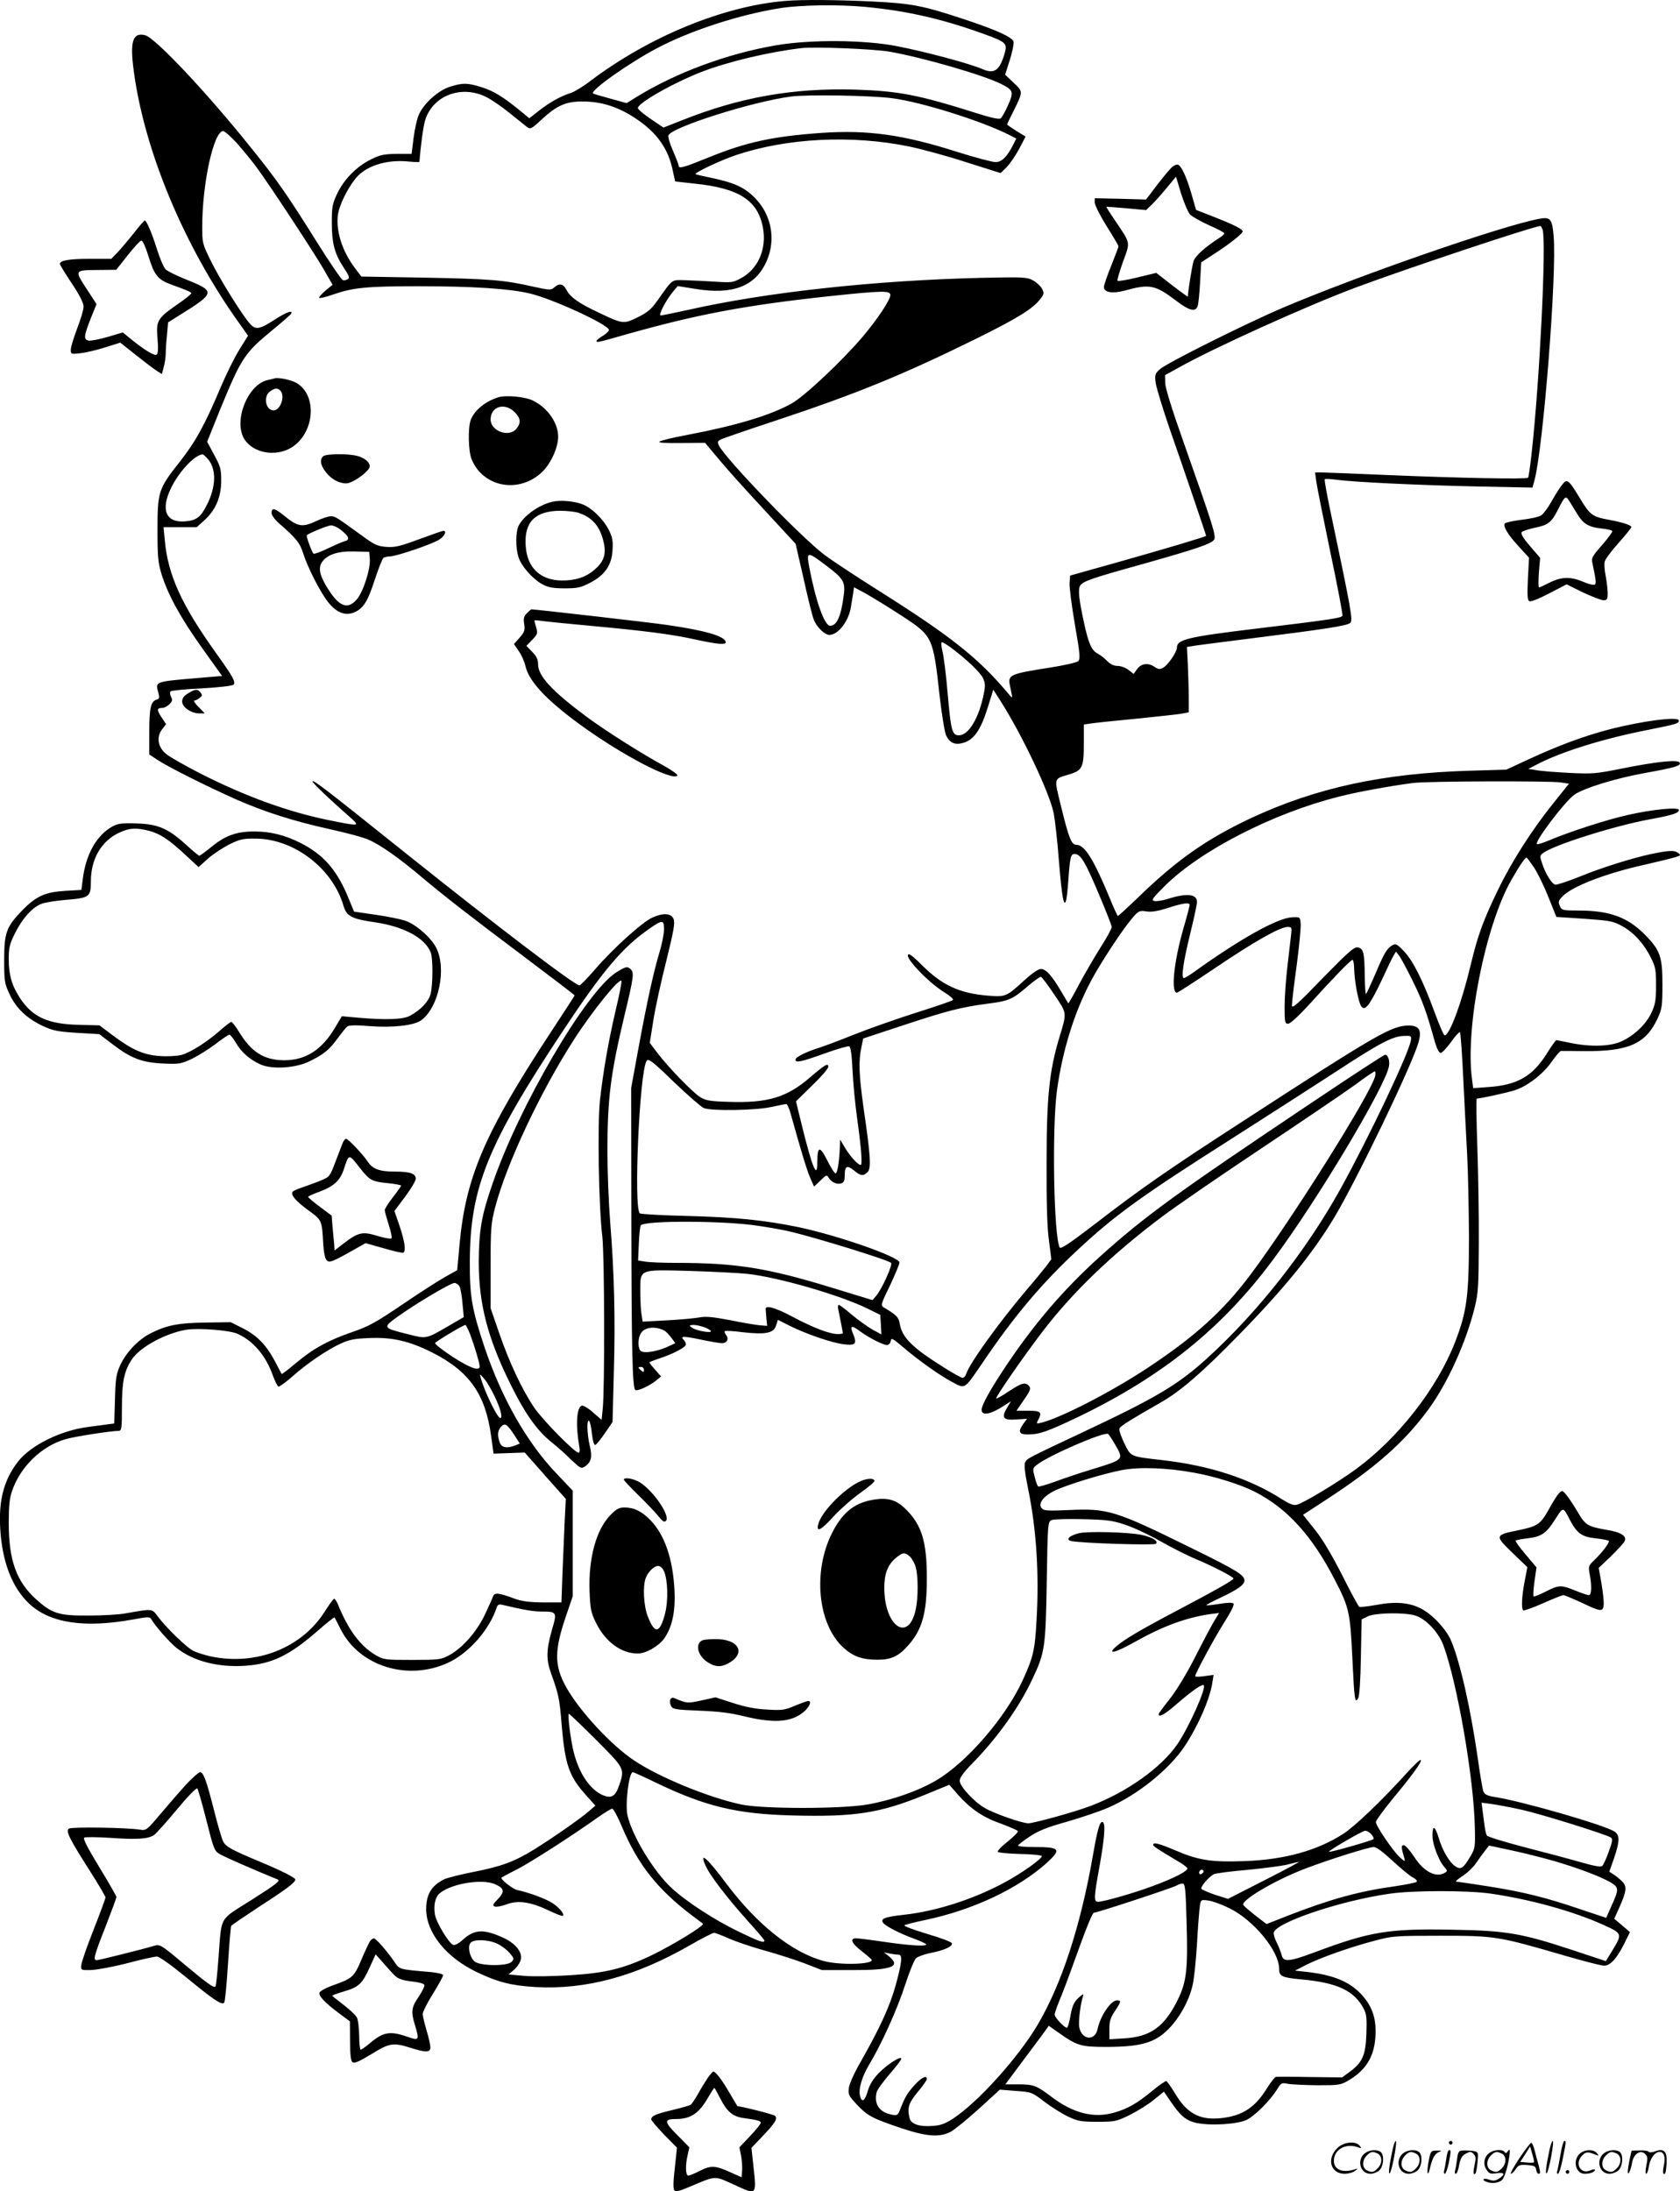 <?xml version="1.0" encoding="UTF-8"?>
<svg xmlns="http://www.w3.org/2000/svg" version="1.0" viewBox="0 0 920.413 1200.397" preserveAspectRatio="xMidYMid meet">
  <g transform="translate(-0.211,1200.794) scale(0.1,-0.1)" fill="#000000" stroke="none">
    <path d="M4305 12003 c-339 -28 -745 -195 -1065 -436 -41 -32 -91 -62 -110 -68 -58 -19 -112 -49 -172 -95 l-56 -44 -52 43 c-96 78 -145 107 -209 127 -76 24 -102 25 -170 4 -65 -19 -145 -90 -173 -152 -11 -23 -24 -82 -30 -130 l-11 -87 -81 0 c-70 -1 -91 -5 -141 -30 -78 -38 -148 -109 -185 -187 -27 -56 -30 -73 -30 -159 0 -113 15 -171 65 -247 29 -43 34 -56 23 -63 -7 -5 -19 -8 -27 -6 -7 1 -73 97 -146 214 -159 254 -216 336 -354 507 -243 304 -528 607 -584 621 -68 17 -84 -34 -62 -196 58 -437 275 -958 575 -1378 l51 -72 -46 -74 c-26 -41 -71 -132 -101 -202 -89 -211 -139 -303 -228 -416 -116 -147 -121 -163 -121 -372 0 -150 3 -179 23 -245 36 -113 103 -236 223 -404 l108 -151 -142 -12 c-225 -19 -225 -19 -208 -77 8 -31 7 -36 -10 -41 -31 -10 -39 -47 -39 -178 l0 -122 47 -31 c61 -40 273 -146 433 -217 156 -68 309 -117 512 -162 87 -19 181 -44 209 -57 62 -26 169 -101 288 -202 135 -113 261 -211 562 -437 153 -115 279 -211 279 -214 0 -2 -56 -89 -124 -192 -369 -561 -474 -804 -507 -1181 l-12 -132 -66 -37 c-36 -20 -142 -88 -236 -152 -146 -99 -185 -120 -276 -151 -130 -45 -212 -90 -307 -170 -40 -34 -75 -60 -76 -59 -2 2 -18 32 -36 67 -48 91 -98 143 -176 183 l-68 34 -138 -2 c-148 -2 -212 -14 -301 -59 -67 -34 -133 -104 -165 -172 -23 -50 -27 -73 -30 -189 l-4 -133 -32 -4 c-17 -2 -68 -9 -112 -15 -150 -19 -317 -102 -385 -192 -75 -98 -104 -207 -96 -359 10 -185 64 -327 159 -417 114 -107 303 -135 572 -86 80 15 89 15 97 1 20 -36 101 -128 138 -157 92 -73 228 -108 377 -98 146 10 241 56 395 190 50 44 92 77 94 75 1 -1 16 -30 33 -64 102 -204 369 -287 590 -184 114 53 226 181 266 304 4 13 13 17 29 13 124 -29 170 -37 217 -37 84 0 85 -3 55 -104 -30 -107 -31 -159 -4 -234 41 -113 47 -140 58 -280 19 -221 40 -283 132 -386 l53 -59 -37 -32 c-46 -40 -195 -144 -298 -208 -107 -66 -178 -93 -331 -123 -73 -14 -146 -33 -163 -41 -71 -36 -98 -83 -98 -166 2 -127 109 -261 275 -341 117 -56 190 -75 325 -83 275 -15 547 58 843 228 66 38 127 69 134 69 7 0 44 -14 81 -31 37 -16 124 -46 193 -65 69 -19 169 -51 222 -71 l95 -37 165 0 c217 -1 271 19 203 75 l-28 22 34 -7 c18 -3 40 -6 47 -6 22 0 17 -44 -17 -168 -32 -115 -86 -233 -192 -419 -33 -57 -61 -119 -64 -141 -5 -37 -2 -44 43 -92 58 -62 84 -76 241 -129 141 -47 211 -53 273 -21 21 11 90 67 154 125 l116 106 87 -7 c87 -6 89 -7 158 -60 39 -29 97 -66 130 -81 53 -25 71 -28 160 -28 95 0 104 2 176 37 42 21 102 58 132 83 l56 45 32 -47 c56 -84 88 -111 144 -124 78 -17 231 -8 280 18 45 23 129 108 164 166 22 35 25 37 59 30 21 -4 93 -7 162 -8 118 0 127 1 171 27 93 55 138 127 146 232 8 100 -14 169 -72 234 -67 74 -155 111 -304 128 l-64 7 64 33 c79 39 236 95 373 131 97 26 111 27 361 27 297 0 314 -2 680 -109 104 -30 200 -55 215 -55 34 0 69 38 110 119 l32 65 -43 37 -43 36 27 60 c41 92 44 117 16 145 -13 13 -34 30 -47 38 l-23 15 26 74 c32 94 32 126 2 146 -56 36 -512 168 -661 190 -35 6 -50 13 -57 29 -4 11 -18 89 -29 171 -40 280 -98 539 -149 658 -27 62 -103 143 -165 174 -65 33 -141 39 -245 19 -46 -8 -88 -13 -92 -10 -5 3 -48 82 -95 176 -59 115 -107 196 -150 249 l-63 79 132 86 c268 175 423 312 554 490 105 143 207 367 255 562 19 77 21 117 22 347 1 143 -3 380 -8 528 -5 147 -7 267 -3 267 20 0 170 33 209 46 69 22 157 91 202 157 22 31 44 57 50 58 6 0 64 0 128 -1 243 -2 337 40 402 180 23 50 26 67 26 184 0 155 -12 189 -99 277 -94 93 -190 128 -354 129 -94 0 -98 1 -109 25 -10 22 -8 29 13 51 53 57 241 129 464 178 66 15 135 32 154 38 33 10 34 11 15 25 -20 14 -48 13 -149 -8 -105 -23 -265 -73 -383 -121 -67 -27 -130 -48 -139 -46 -19 4 -54 59 -73 119 -12 36 -12 41 6 54 58 44 390 149 586 185 125 23 158 34 158 51 0 17 -141 4 -278 -27 -113 -25 -321 -92 -434 -140 -33 -14 -63 -23 -66 -20 -13 14 156 237 206 271 54 37 231 91 394 120 157 28 193 39 182 56 -10 17 -125 5 -311 -32 -148 -30 -166 -31 -293 -25 -74 4 -155 10 -180 15 l-45 7 43 22 c134 71 365 143 614 192 156 31 168 35 168 51 0 24 -201 -2 -386 -50 -136 -36 -271 -86 -434 -161 l-125 -58 -200 -6 c-478 -14 -845 -94 -1202 -261 -239 -113 -398 -224 -603 -421 -65 -63 -121 -114 -123 -114 -3 0 -24 46 -47 103 -87 209 -136 287 -180 287 -28 0 -42 35 -85 212 -39 158 -41 148 42 173 75 22 83 38 83 167 l0 107 33 5 c17 3 128 15 245 26 117 12 232 24 255 28 l42 8 0 79 c0 44 -3 125 -5 180 l-5 99 50 8 c28 4 160 21 295 38 407 51 534 70 550 86 15 15 6 66 -112 626 -18 86 -31 159 -28 161 3 3 32 1 65 -3 93 -13 450 -30 777 -37 l296 -6 11 40 c48 179 123 1130 105 1336 -8 97 -17 108 -81 96 -206 -39 -982 -308 -1403 -487 -208 -89 -638 -304 -674 -337 -26 -24 -28 -30 -22 -76 4 -27 39 -141 77 -252 68 -194 199 -579 199 -584 0 -5 -223 -71 -485 -145 l-260 -73 -3 -39 c-2 -22 11 -124 29 -228 28 -163 31 -190 18 -202 -8 -7 -77 -23 -154 -35 -219 -34 -232 -40 -220 -97 3 -13 7 -36 10 -50 5 -23 3 -22 -26 13 -158 187 -309 307 -699 553 -124 78 -259 167 -300 198 -128 96 -537 520 -579 599 -9 19 -8 24 9 33 11 6 147 53 302 104 443 147 695 250 1093 446 237 117 318 168 359 223 19 26 19 30 6 55 -9 15 -31 35 -50 45 -32 17 -55 18 -283 13 -585 -14 -1179 -79 -1607 -176 -74 -16 -141 -30 -148 -30 -15 0 28 83 68 131 l25 30 100 -16 c203 -33 326 15 387 152 53 119 27 256 -66 349 -57 57 -113 82 -242 109 -43 9 -80 17 -81 19 -8 8 142 78 223 105 279 93 631 111 945 47 68 -14 209 -52 313 -86 l190 -60 32 31 c18 18 49 63 69 100 l36 69 -51 31 c-27 17 -50 33 -50 35 0 3 15 35 34 72 54 109 54 108 1 157 l-46 44 26 82 c14 45 23 90 20 99 -8 25 -94 64 -269 122 -230 76 -287 87 -506 98 -185 9 -388 11 -475 3z m440 -33 c230 -22 425 -67 655 -151 110 -40 121 -49 108 -97 -28 -100 -57 -122 -125 -92 -66 29 -311 95 -467 125 -177 35 -475 37 -661 5 -269 -46 -549 -150 -765 -283 l-55 -34 -90 25 c-49 13 -92 26 -94 28 -16 16 196 166 349 247 185 98 456 186 681 221 114 17 314 20 464 6z m130 -245 c187 -33 518 -129 614 -178 65 -33 68 -43 36 -115 -15 -34 -33 -66 -40 -72 -9 -7 -48 1 -136 29 -317 100 -422 120 -659 128 -343 10 -633 -41 -954 -169 l-99 -39 -68 46 c-37 25 -69 52 -72 59 -10 24 191 139 351 201 144 55 360 107 542 129 74 9 398 -4 485 -19z m-2208 -249 c28 -14 85 -53 128 -88 43 -35 86 -69 96 -77 17 -12 25 -8 78 42 85 78 134 100 229 99 103 -1 192 -30 287 -93 117 -78 180 -167 204 -290 l12 -55 107 -12 c244 -25 346 -92 374 -241 22 -117 -27 -228 -122 -278 -42 -23 -52 -24 -140 -18 -52 3 -126 7 -164 8 -77 2 -66 9 -151 -110 -35 -50 -56 -67 -109 -93 -77 -38 -81 -38 -215 26 -110 52 -155 84 -176 125 -17 33 -40 37 -67 12 -17 -15 -25 -15 -116 5 -159 36 -230 42 -594 49 l-346 6 -35 46 c-71 94 -106 206 -93 296 8 49 48 133 92 190 55 73 171 111 296 98 32 -3 58 -4 58 -2 6 82 21 195 31 227 41 137 200 197 336 128z m2222 -6 c162 -21 490 -124 644 -202 l37 -19 -16 -32 c-35 -69 -63 -97 -98 -97 -18 0 -111 25 -207 55 -300 96 -492 122 -745 105 -268 -19 -412 -50 -621 -135 -138 -56 -163 -63 -163 -44 0 6 -14 42 -31 81 -17 38 -28 76 -25 84 17 45 459 185 671 213 86 12 440 6 554 -9z m-3593 -242 c31 -35 81 -95 110 -134 73 -99 311 -461 370 -562 l48 -84 -40 -33 c-21 -18 -36 -36 -33 -39 3 -3 38 5 77 19 107 37 182 45 462 45 302 0 504 -13 616 -40 122 -29 421 -166 432 -198 2 -6 -13 -21 -32 -33 -20 -11 -36 -25 -36 -29 0 -10 9 -8 180 41 378 106 639 155 1092 204 293 31 338 32 338 7 0 -27 -71 -133 -151 -228 -113 -133 -320 -328 -391 -367 -117 -65 -305 -121 -573 -172 -77 -14 -144 -31 -150 -36 -7 -7 35 -9 120 -8 l130 1 78 -93 c43 -52 155 -176 249 -277 l169 -183 44 -192 c23 -105 48 -205 55 -222 16 -42 60 -85 86 -85 48 0 106 75 118 153 3 20 9 53 12 73 l5 35 67 -36 c36 -21 124 -74 194 -120 171 -112 172 -115 208 -439 12 -105 28 -202 36 -218 21 -41 49 -53 95 -39 57 17 93 69 131 188 l32 103 39 -61 c119 -187 269 -503 292 -616 7 -37 21 -157 29 -267 16 -193 27 -253 39 -210 3 10 9 60 12 109 9 125 13 145 34 145 35 0 61 -46 148 -255 30 -71 55 -137 56 -145 0 -8 -27 -59 -62 -113 -34 -54 -87 -145 -118 -203 -30 -58 -57 -104 -58 -102 -2 2 -19 31 -39 65 -51 87 -84 123 -111 123 -15 0 -49 -24 -93 -64 -96 -88 -100 -90 -200 -82 -155 13 -251 58 -362 170 -30 31 -60 56 -67 56 -41 0 99 -151 196 -210 29 -18 49 -36 44 -40 -4 -5 -96 -36 -203 -70 -107 -34 -260 -88 -340 -120 -80 -32 -163 -63 -185 -70 -77 -24 -135 -53 -135 -67 0 -19 33 -12 174 39 60 21 115 37 121 34 8 -3 14 -49 18 -133 3 -70 15 -191 26 -268 18 -131 26 -210 22 -244 -2 -21 -57 34 -89 89 l-27 45 -2 -50 c-4 -81 -14 -135 -23 -135 -6 0 -26 32 -46 72 -41 81 -54 78 -54 -11 0 -96 -27 -32 -85 203 l-32 131 88 86 c49 47 89 93 89 103 0 23 -18 12 -100 -58 -127 -110 -232 -141 -444 -134 -104 3 -127 7 -158 26 -41 26 -172 160 -235 243 l-41 54 19 120 c10 66 42 213 71 327 43 174 49 212 40 233 -14 31 -58 33 -117 6 -55 -25 -214 -169 -310 -280 -43 -50 -83 -91 -88 -91 -26 0 -453 325 -947 720 -445 356 -508 405 -516 398 -4 -5 93 -98 216 -206 44 -40 37 -40 -126 -7 -225 46 -454 129 -705 256 -85 44 -170 92 -187 107 -45 37 -54 91 -23 133 l23 30 -26 39 c-26 40 -25 50 6 50 10 0 27 9 38 20 17 17 18 24 9 41 -6 12 -7 25 -2 30 4 4 81 12 170 16 93 5 168 14 174 20 14 14 -1 42 -95 173 -189 264 -264 428 -281 618 l-7 72 91 0 91 0 44 40 c60 55 90 126 90 215 0 63 -4 78 -39 142 l-38 71 72 179 c116 282 133 307 286 433 55 45 102 86 103 91 8 20 -29 6 -94 -36 -78 -51 -102 -55 -131 -22 -40 42 -165 243 -214 342 -48 97 -49 102 -49 190 0 239 63 525 115 525 7 0 39 -28 71 -62z m7158 -480 c20 -76 -16 -817 -60 -1217 -8 -74 -17 -137 -20 -140 -9 -9 -372 -2 -754 14 -189 8 -359 15 -378 15 l-35 0 7 -52 c4 -29 39 -203 77 -387 39 -183 68 -339 66 -346 -5 -12 -59 -21 -467 -70 -382 -46 -440 -60 -440 -105 0 -24 -50 -97 -76 -110 -18 -10 -26 -9 -45 4 -36 25 -74 20 -97 -11 l-19 -27 -28 22 c-15 12 -42 22 -60 22 -21 0 -39 9 -56 26 -13 14 -37 33 -52 41 -34 17 -51 54 -76 170 -28 129 -33 180 -22 201 14 25 54 40 347 121 294 83 373 110 388 133 12 20 -6 76 -169 538 -62 175 -98 291 -99 319 l-1 44 80 44 c193 108 698 336 965 436 288 107 966 333 1011 337 4 0 9 -10 13 -22z m-7311 -1257 c45 -54 43 -150 -7 -248 -34 -68 -57 -86 -119 -91 -107 -9 -137 64 -76 186 44 89 127 177 171 181 3 1 17 -12 31 -28z m3384 -580 c96 -72 107 -91 98 -162 -15 -117 -38 -169 -75 -169 -31 0 -79 136 -114 320 -17 88 -12 89 91 11z m681 -448 c82 -60 165 -138 179 -169 13 -27 14 -42 5 -86 -26 -133 -83 -228 -136 -228 -38 0 -44 25 -62 229 -8 97 -21 200 -28 229 -7 28 -9 52 -4 52 5 0 26 -12 46 -27z m3344 -741 l46 -7 -80 -100 c-119 -147 -231 -321 -308 -480 -82 -169 -112 -251 -151 -415 -49 -205 -114 -381 -142 -384 -5 -1 -30 58 -56 129 -64 173 -117 280 -168 333 -36 38 -44 42 -62 32 -29 -15 -46 -43 -95 -160 -24 -55 -46 -103 -50 -107 -3 -3 -6 41 -7 98 -1 128 -7 153 -39 157 -20 3 -53 -27 -192 -169 -138 -143 -168 -169 -168 -149 0 13 11 112 26 218 14 107 24 210 22 231 -3 36 -3 36 -48 34 -79 -4 -282 -117 -534 -298 -26 -19 -53 -35 -58 -35 -16 0 -3 90 37 252 19 78 35 152 35 165 0 44 -56 50 -162 16 -26 -8 -58 -13 -70 -11 -21 4 -14 13 58 85 195 193 593 397 952 487 100 26 284 59 407 75 82 10 738 12 807 3z m-145 -467 c20 -31 56 -104 79 -163 l43 -107 153 -10 c140 -10 158 -13 207 -40 64 -35 121 -98 158 -174 25 -49 28 -67 28 -151 0 -78 -4 -104 -24 -147 -28 -63 -93 -126 -164 -159 -62 -29 -171 -32 -282 -9 -38 8 -73 15 -76 15 -4 0 -29 -35 -56 -79 -77 -121 -162 -168 -319 -178 l-81 -6 -6 48 c-39 280 72 841 215 1092 45 79 75 123 84 123 2 0 20 -25 41 -55z m-1887 -204 c0 -5 -15 -63 -34 -128 -53 -184 -70 -353 -36 -353 5 0 99 61 209 135 214 145 356 225 397 225 24 0 24 -2 19 -47 -3 -27 -12 -104 -20 -173 -8 -68 -15 -166 -15 -217 0 -85 2 -93 19 -93 12 0 54 39 108 97 132 146 235 253 245 253 4 0 8 -19 9 -42 0 -71 25 -198 40 -214 13 -13 18 -12 37 9 12 13 46 75 75 138 29 63 58 123 65 134 l12 20 16 -20 c9 -11 43 -74 75 -139 54 -109 76 -169 123 -338 11 -36 22 -58 31 -58 8 0 33 27 57 60 23 33 45 57 49 53 3 -5 12 -120 18 -258 7 -137 16 -322 21 -410 5 -88 9 -290 10 -448 0 -327 -11 -413 -76 -581 -97 -251 -310 -525 -543 -696 -97 -71 -289 -187 -324 -195 -18 -5 -40 4 -83 31 -177 113 -394 184 -659 214 -173 20 -166 17 -203 91 -18 37 -30 73 -27 81 5 14 50 42 233 147 105 61 223 163 422 367 252 258 404 446 523 644 123 206 422 826 460 956 20 68 5 94 -52 94 -94 0 -169 -43 -931 -538 -386 -250 -540 -357 -785 -546 -138 -106 -191 -142 -197 -132 -33 58 -43 659 -15 862 30 216 94 424 184 594 51 98 174 285 228 348 35 41 40 43 79 37 29 -4 63 2 116 19 79 26 120 32 120 17z m-2880 -134 c0 -24 -11 -80 -25 -126 -33 -111 -67 -265 -115 -525 l-40 -218 1 -732 c1 -704 6 -906 21 -922 10 -9 75 20 113 50 l29 24 -32 36 c-18 20 -32 38 -32 41 0 2 24 11 53 21 75 24 147 62 147 77 0 7 -5 18 -12 25 -21 21 -3 22 92 2 52 -11 105 -20 118 -20 27 0 39 24 22 45 -7 9 -10 18 -7 21 3 3 47 1 99 -6 124 -14 170 -5 182 37 l10 31 65 -33 c91 -45 232 -94 297 -101 64 -8 73 3 49 59 -18 44 -7 47 38 13 45 -34 127 -76 148 -76 10 0 19 9 21 22 3 19 9 16 68 -34 88 -75 207 -159 273 -193 67 -36 62 -39 159 103 177 262 328 441 533 631 201 186 339 286 830 598 198 126 452 290 565 363 247 162 319 200 380 203 43 2 45 1 42 -23 -9 -67 -227 -527 -386 -815 -188 -339 -454 -677 -733 -930 -158 -143 -275 -213 -675 -401 -310 -146 -308 -145 -319 -166 -7 -14 -3 -54 15 -142 46 -221 62 -470 47 -721 -9 -170 -18 -204 -77 -334 -93 -201 -304 -446 -471 -545 -100 -59 -243 -109 -378 -133 -143 -25 -574 -25 -692 0 -178 38 -447 148 -585 240 -127 84 -299 270 -373 401 -68 121 -67 204 1 400 l34 100 0 289 0 289 -89 94 c-161 168 -301 413 -395 694 -69 207 -81 278 -80 470 2 403 98 639 511 1262 217 328 325 456 472 558 73 51 81 50 81 -3z m2138 -357 c71 -106 70 -96 28 -235 -55 -182 -70 -326 -70 -685 -1 -221 3 -358 13 -428 l13 -102 -28 -38 c-16 -20 -65 -81 -111 -134 -152 -180 -310 -400 -327 -455 -4 -13 -13 -23 -20 -23 -7 0 -54 26 -104 58 -173 108 -229 164 -241 241 -6 34 -18 46 -87 87 -18 10 -16 18 34 120 28 60 52 117 52 126 0 30 -330 146 -550 193 -188 39 -347 55 -612 62 -136 3 -253 10 -260 14 -36 22 -2 782 37 836 10 14 30 -1 149 -116 76 -73 150 -137 164 -143 41 -17 285 -13 370 6 40 9 77 16 82 16 5 0 17 -26 25 -57 56 -201 89 -310 107 -350 l20 -45 35 33 c31 31 35 32 44 17 14 -25 46 -40 69 -33 15 5 20 15 20 45 0 51 13 57 51 26 36 -30 51 -32 74 -9 21 20 17 87 -21 346 -26 186 -29 261 -13 336 l10 50 227 75 c237 78 307 96 456 116 113 14 136 24 216 93 36 31 70 55 75 54 6 -2 38 -45 73 -97z m-1629 -1266 c58 -8 135 -22 171 -30 148 -34 545 -157 564 -174 10 -10 -49 -141 -81 -180 l-21 -24 -219 67 c-355 109 -527 137 -858 137 -71 0 -147 3 -169 7 l-38 6 4 93 c2 51 7 96 11 100 26 27 456 25 636 -2z m-54 -264 c168 -18 506 -115 661 -191 l69 -34 3 -53 3 -54 -48 26 c-26 15 -77 51 -113 81 -35 30 -68 55 -72 55 -5 0 -6 -10 -4 -22 10 -48 26 -129 26 -133 0 -3 -13 -5 -28 -5 -45 0 -136 35 -250 96 -94 50 -150 65 -145 39 0 -6 3 -28 4 -50 l4 -40 -40 3 c-22 2 -95 14 -162 28 -96 18 -133 22 -170 15 -27 -5 -107 -12 -179 -16 l-131 -7 -6 38 c-4 22 -7 78 -7 126 0 126 -11 121 270 114 124 -4 266 -11 315 -16z m-1575 -70 c5 -10 13 -52 16 -93 l7 -74 -79 -46 c-131 -76 -123 -74 -230 -47 -136 34 -137 35 -51 97 101 72 288 183 309 183 9 0 22 -9 28 -20z m58 -262 c25 -67 52 -158 52 -175 0 -28 -52 -10 -149 53 -55 36 -98 70 -95 75 6 10 155 99 166 99 3 0 15 -24 26 -52z m1289 37 c20 -8 33 -18 30 -21 -9 -9 -83 6 -104 21 -17 13 -16 14 10 15 15 0 44 -7 64 -15z m-225 -16 c9 -5 26 -23 38 -39 l22 -30 -48 -22 c-63 -27 -133 -36 -145 -17 -14 22 -11 72 6 96 22 32 78 37 127 12z m-2340 -17 c86 -38 155 -118 194 -226 12 -33 26 -62 32 -64 5 -1 39 23 74 54 78 70 192 148 267 182 45 21 75 27 153 30 128 6 222 -16 346 -78 205 -103 294 -229 325 -460 l13 -95 85 3 86 3 112 -127 113 -127 -6 -116 c-3 -64 -8 -191 -12 -283 l-6 -168 -102 0 c-77 1 -114 6 -156 21 -86 32 -109 34 -116 13 -4 -11 -24 -56 -46 -102 -44 -93 -124 -184 -198 -223 -42 -22 -56 -24 -200 -24 -151 0 -156 1 -201 27 -84 50 -150 139 -207 281 -7 15 -15 27 -19 27 -5 0 -28 -33 -53 -72 -126 -198 -375 -296 -622 -244 -36 8 -81 22 -99 32 -36 18 -148 127 -193 188 -32 43 -28 42 -176 16 -36 -7 -128 -12 -205 -12 -161 -1 -198 11 -284 88 -109 98 -151 215 -151 419 0 95 4 135 19 178 46 132 162 244 292 281 50 15 246 45 292 46 15 0 17 13 17 128 0 141 12 199 55 264 44 67 187 144 300 162 68 10 234 -3 277 -22z m2228 -198 c0 -14 -3 -14 -15 -4 -8 7 -15 14 -15 16 0 2 7 4 15 4 8 0 15 -7 15 -16z m-820 -141 c33 -67 48 -123 33 -123 -16 0 -87 146 -107 220 -7 24 -6 24 19 -5 14 -16 39 -58 55 -92z m108 -213 l32 -50 -25 -10 c-46 -18 -75 -12 -85 16 -14 37 -12 65 6 85 22 24 33 17 72 -41z m3292 -53 c50 -87 54 -83 -135 -141 -60 -18 -148 -48 -194 -65 -46 -17 -87 -28 -91 -26 -4 3 -13 26 -19 52 -12 45 -11 49 11 66 61 50 368 183 391 170 4 -3 21 -28 37 -56z m437 -157 c111 -20 252 -64 328 -103 178 -90 316 -242 440 -483 79 -153 84 -178 96 -424 11 -234 14 -257 32 -225 7 12 13 99 15 226 l4 206 35 17 c40 19 195 22 256 5 58 -16 130 -91 157 -164 76 -207 166 -724 172 -991 3 -114 2 -121 -24 -165 -39 -66 -52 -75 -82 -55 -32 20 -72 88 -91 154 -21 69 -35 75 -35 15 0 -49 35 -140 68 -176 14 -16 14 -19 2 -27 -49 -31 -117 4 -170 86 -23 35 -48 64 -57 64 -15 0 -15 -11 4 -75 4 -16 0 -15 -27 10 -39 37 -130 171 -130 192 0 8 40 63 88 122 109 131 167 210 158 218 -3 4 -38 -29 -78 -73 -135 -149 -283 -291 -347 -332 -141 -91 -320 -141 -537 -149 -183 -7 -256 4 -381 58 -92 39 -123 47 -123 31 0 -8 25 -24 129 -86 30 -17 56 -36 58 -42 5 -15 -73 -55 -190 -98 -101 -38 -269 -86 -299 -86 -24 0 -23 24 7 189 29 160 35 242 18 248 -15 5 -28 -38 -53 -182 -68 -390 -173 -710 -305 -932 -107 -179 -323 -419 -459 -509 -46 -30 -69 -39 -117 -42 -69 -5 -115 10 -123 41 -15 57 -6 85 44 145 28 33 50 65 50 71 0 24 -31 8 -70 -36 -40 -45 -50 -63 -79 -137 -10 -25 -15 -28 -44 -22 -68 13 -98 59 -82 123 3 13 35 57 70 98 36 41 65 79 65 85 0 19 -76 -30 -124 -79 -30 -31 -49 -62 -59 -95 -16 -58 -33 -69 -43 -30 -10 38 11 108 51 174 66 109 155 306 196 435 23 71 50 137 60 146 10 9 46 22 81 29 73 14 121 36 115 53 -2 7 -63 30 -135 51 -73 22 -129 43 -125 47 5 4 55 17 113 29 263 55 510 172 668 314 81 74 72 86 -69 86 -49 0 -89 3 -89 8 0 4 28 26 63 49 48 32 94 51 206 82 79 23 179 57 223 76 161 69 337 211 421 338 74 112 137 257 151 346 l7 44 -51 -7 c-27 -4 -50 -4 -50 0 0 14 104 207 159 294 37 58 57 98 51 104 -6 6 -36 5 -77 -2 -37 -6 -69 -10 -71 -7 -2 2 32 20 75 40 99 47 133 72 133 95 0 30 -42 56 -295 180 -412 203 -454 216 -666 206 -118 -5 -138 -4 -150 10 -21 25 8 65 71 96 66 32 265 93 369 113 96 18 247 13 398 -15z m-382 -284 c44 -14 132 -55 195 -91 63 -36 149 -79 190 -96 92 -38 210 -99 210 -108 0 -9 -94 -62 -310 -176 -201 -106 -284 -155 -330 -194 -58 -50 -8 -38 102 24 153 86 280 132 411 151 l48 6 -29 -48 c-16 -27 -63 -116 -105 -199 -45 -88 -102 -181 -137 -225 -33 -41 -60 -78 -60 -82 0 -20 31 -3 95 52 90 78 144 115 152 106 15 -15 -81 -229 -144 -322 -88 -129 -279 -265 -479 -340 -84 -32 -309 -94 -338 -94 -34 0 -189 54 -239 84 -59 34 -137 119 -137 149 0 17 22 47 70 96 138 141 259 311 330 465 67 141 71 173 77 534 5 318 6 324 27 333 11 5 89 7 171 5 128 -3 162 -7 230 -30z m-2898 -1178 c158 -158 159 -159 127 -251 -20 -59 -42 -72 -87 -54 -71 30 -131 117 -161 234 -17 65 -36 213 -27 213 3 0 70 -64 148 -142z m334 -238 c268 -128 437 -169 741 -177 344 -9 480 12 727 113 l134 55 48 -55 c71 -79 137 -124 238 -159 48 -18 89 -36 90 -40 2 -5 -23 -30 -55 -56 -32 -25 -57 -51 -56 -56 1 -6 52 -11 122 -13 69 -1 120 -7 120 -12 0 -15 -114 -96 -204 -144 -170 -92 -376 -158 -551 -177 -108 -12 -133 -22 -113 -46 15 -18 91 -57 165 -84 32 -12 62 -25 68 -30 15 -15 -82 -10 -225 11 -74 11 -145 20 -158 20 -37 0 -23 -29 33 -72 27 -21 51 -42 53 -46 8 -25 -174 -30 -261 -7 -171 45 -364 197 -532 420 -112 150 -155 186 -116 100 24 -53 119 -176 230 -300 50 -55 91 -103 91 -107 0 -16 -28 -6 -140 48 -136 66 -287 164 -370 241 -97 90 -214 283 -240 396 -14 63 8 237 29 237 5 0 64 -27 132 -60z m4739 -146 c108 -24 459 -134 488 -152 10 -7 8 -23 -12 -77 -13 -37 -29 -72 -35 -78 -8 -8 -43 -2 -123 21 -62 18 -201 55 -307 82 -107 28 -198 56 -203 63 -4 6 -10 32 -13 57 -3 25 -8 62 -11 84 l-5 39 53 -7 c29 -4 105 -18 168 -32z m-4930 -94 c88 -208 195 -343 390 -490 25 -18 49 -37 53 -40 11 -10 -165 -117 -283 -174 -149 -71 -248 -96 -440 -108 -92 -6 -204 -8 -253 -4 l-89 8 31 26 c17 15 34 41 37 58 8 41 -33 89 -101 119 -105 47 -154 44 -216 -12 -23 -21 -45 -33 -54 -29 -24 9 -93 123 -100 166 -8 49 1 93 23 114 60 54 231 84 305 53 52 -22 56 -42 17 -82 -28 -29 -31 -35 -17 -41 9 -3 37 2 62 11 63 25 132 15 228 -30 43 -21 80 -35 83 -32 10 10 -19 45 -59 71 -37 23 -123 56 -190 70 -27 6 -96 61 -87 69 3 2 43 24 89 47 78 41 295 180 441 284 36 25 70 46 76 46 7 0 31 -45 54 -100z m4105 -40 c10 -11 15 -23 12 -27 -9 -8 -239 -74 -244 -69 -5 5 181 114 198 115 9 1 24 -8 34 -19z m996 -145 c134 -39 256 -85 314 -118 47 -28 48 -37 6 -129 l-29 -66 -144 48 c-188 64 -313 95 -505 125 -87 14 -165 25 -172 25 -8 0 6 13 32 30 25 16 60 48 76 72 16 24 39 55 50 69 l21 27 117 -25 c64 -13 169 -40 234 -58z m-880 0 c44 -41 94 -82 110 -91 18 -9 28 -19 22 -25 -4 -4 -58 -15 -119 -24 -196 -27 -355 -71 -586 -161 l-117 -46 -60 46 c-33 26 -63 52 -67 58 -16 25 174 137 340 200 128 49 344 117 374 118 15 0 50 -26 103 -75z m-701 -107 l-200 -102 -70 22 c-38 13 -72 28 -76 33 -6 11 39 64 68 80 9 5 93 16 186 24 93 9 191 22 218 29 27 7 55 14 62 15 7 0 -78 -45 -188 -101z m-339 39 c-13 -13 -26 -3 -16 12 3 6 11 8 17 5 6 -4 6 -10 -1 -17z m-88 -269 c8 -255 0 -327 -48 -424 -72 -147 -148 -203 -291 -212 l-84 -5 0 55 c0 45 6 63 30 99 35 52 36 59 12 59 -34 0 -91 -84 -107 -158 -14 -67 -87 -59 -100 11 -6 30 7 132 22 175 3 10 -7 4 -26 -14 -26 -25 -34 -44 -44 -97 -6 -37 -15 -67 -20 -67 -14 0 -67 57 -67 72 0 8 17 56 39 108 21 52 66 175 101 273 35 97 68 177 75 177 17 0 438 138 455 150 8 5 22 10 31 10 14 0 17 -27 22 -212z m1665 157 c215 -31 453 -96 622 -173 98 -44 100 -49 51 -130 l-41 -67 -187 62 c-277 91 -358 105 -653 110 -348 7 -452 -10 -748 -121 -147 -55 -179 -58 -188 -18 -4 15 -15 44 -25 64 -11 21 -19 46 -19 56 0 54 356 176 633 216 127 19 427 19 555 1z m-1429 -81 c133 -66 271 -234 271 -331 0 -41 14 -48 120 -58 201 -18 294 -63 345 -164 14 -27 16 -54 13 -135 -4 -117 -22 -157 -92 -208 l-41 -30 -175 2 c-96 2 -180 2 -187 1 -6 0 -27 -27 -47 -58 -65 -108 -135 -155 -252 -168 -116 -13 -187 24 -251 130 -23 38 -46 71 -51 73 -5 1 -39 -22 -76 -53 -87 -71 -136 -99 -210 -120 -112 -32 -224 -4 -345 88 -81 61 -96 67 -182 67 l-69 0 103 138 c56 75 110 147 119 160 l16 23 48 -34 c109 -77 125 -82 274 -82 183 1 260 23 334 98 59 60 109 148 130 232 9 31 20 137 26 234 5 97 13 191 16 210 5 33 6 33 46 28 23 -3 75 -22 117 -43z m-4014 -193 c23 -10 53 -33 69 -51 25 -30 26 -34 11 -49 -25 -25 -176 -23 -204 3 -26 24 -38 81 -21 101 17 21 96 19 145 -4z M1505 9935 c-5 -2 -22 -6 -37 -9 -111 -25 -190 -230 -125 -327 49 -73 167 -94 252 -45 131 77 149 289 30 357 -30 17 -101 31 -120 24z m33 -67 c28 -28 1 -108 -37 -108 -44 0 -58 77 -19 104 27 19 40 20 56 4z M2730 9831 c-71 -23 -130 -72 -149 -124 -16 -43 -13 -172 5 -215 64 -155 262 -190 388 -68 47 47 86 132 86 192 0 74 -56 156 -135 196 -43 23 -152 33 -195 19z m91 -80 c34 -34 37 -59 10 -92 -40 -49 -141 -13 -141 51 0 71 76 95 131 41z M1772 9508 c-19 -19 -14 -48 14 -85 30 -39 72 -63 113 -63 30 0 104 49 125 82 14 23 -15 55 -63 68 -51 14 -174 13 -189 -2z M3027 9259 c-74 -18 -154 -75 -183 -130 -17 -34 -18 -117 -2 -171 15 -50 78 -122 132 -151 32 -17 58 -22 122 -22 70 0 88 4 138 30 82 42 119 96 124 179 3 52 0 71 -21 112 -29 57 -90 117 -140 138 -47 19 -125 26 -170 15z m144 -60 c78 -26 119 -75 139 -164 14 -63 0 -105 -51 -148 -47 -41 -105 -60 -181 -59 -118 2 -189 72 -196 192 -8 129 52 189 189 190 36 0 81 -5 100 -11z M1490 9198 c0 -12 17 -36 41 -57 95 -83 114 -107 132 -164 26 -82 100 -225 142 -274 45 -53 90 -69 137 -50 51 22 74 58 114 181 20 61 41 114 47 118 7 4 23 8 36 8 33 0 228 66 268 91 31 19 45 49 24 49 -5 0 -65 -21 -133 -46 -105 -39 -131 -45 -179 -42 -50 4 -65 11 -137 64 -135 98 -144 104 -167 104 -13 0 -47 -11 -77 -25 -81 -38 -104 -34 -184 32 -48 38 -64 41 -64 11z m376 -90 c49 -38 56 -57 24 -65 -12 -3 -53 -21 -91 -39 -39 -19 -74 -32 -79 -29 -8 5 -42 96 -37 101 11 11 116 54 133 54 12 0 34 -10 50 -22z m162 -161 c5 -54 -35 -179 -70 -221 -49 -59 -96 -43 -157 53 -46 71 -57 116 -36 148 28 43 89 63 180 60 l80 -2 3 -38z M2889 8649 c-17 -17 -20 -29 -15 -60 5 -33 2 -43 -25 -74 l-31 -35 27 -40 c15 -21 31 -58 36 -81 19 -84 115 -186 300 -321 228 -166 502 -309 532 -279 5 5 -26 27 -70 52 -130 71 -322 193 -428 271 -189 141 -265 223 -265 287 0 26 -8 44 -32 68 l-32 33 32 33 c29 30 31 36 22 67 -6 19 -10 37 -10 39 0 2 19 1 43 -3 23 -3 141 -15 262 -26 303 -28 451 -47 580 -76 124 -27 169 -30 163 -11 -10 31 -112 61 -318 91 -78 12 -725 86 -747 86 -1 0 -12 -9 -24 -21z M1033 8210 c-23 -14 -33 -27 -33 -45 0 -31 50 -65 94 -65 l30 0 -34 35 c-19 19 -29 35 -24 35 6 0 19 6 29 14 16 12 17 16 6 30 -17 21 -29 20 -68 -4z M3378 6681 c-164 -104 -531 -730 -677 -1156 -61 -174 -75 -258 -76 -430 0 -229 49 -419 176 -674 76 -154 142 -248 220 -311 30 -24 79 -67 109 -97 54 -51 56 -52 79 -37 33 24 39 51 24 113 -15 65 -17 145 -4 136 5 -3 13 -35 16 -71 5 -41 12 -64 19 -61 6 2 30 31 52 64 l42 61 7 269 c9 297 2 556 -20 828 -8 99 -15 272 -15 385 0 291 17 425 95 752 48 200 52 227 33 246 -18 18 -29 15 -80 -17z m-3 -208 c-41 -176 -68 -334 -86 -493 -14 -132 -7 -583 13 -745 12 -104 14 -839 2 -947 l-6 -58 -46 40 c-25 23 -53 39 -61 38 -30 -6 -36 -105 -15 -225 4 -19 2 -33 -4 -33 -21 0 -191 173 -241 244 -67 98 -137 246 -195 414 l-46 134 0 228 c0 211 2 235 25 325 62 237 250 637 433 920 102 158 251 342 259 319 2 -6 -12 -78 -32 -161z M7198 5974 c-759 -508 -919 -625 -1169 -849 -202 -182 -367 -375 -529 -620 -79 -120 -120 -196 -120 -220 0 -35 52 -25 128 26 l33 21 -22 -36 c-32 -55 -21 -69 50 -64 l60 4 -20 -27 c-31 -44 -25 -59 24 -59 64 0 108 16 276 96 459 221 788 485 1066 859 241 322 622 959 637 1064 5 31 -6 61 -22 61 -5 0 -182 -115 -392 -256z m338 139 c-23 -96 -463 -795 -687 -1093 -147 -195 -302 -335 -559 -505 -198 -131 -475 -274 -584 -301 -26 -6 -27 -5 -17 14 24 44 16 52 -53 52 l-65 0 41 60 c35 50 39 62 28 75 -20 24 -40 18 -113 -30 -37 -25 -67 -42 -67 -37 0 13 153 234 251 362 166 218 383 427 659 634 74 56 322 226 550 378 228 152 458 308 510 346 52 39 99 71 104 71 4 1 5 -11 2 -26z M3420 3903 c0 -5 35 -42 77 -83 43 -42 92 -93 110 -115 23 -30 34 -37 43 -29 29 28 -81 183 -154 218 -36 17 -76 21 -76 9z M4702 3887 c-89 -47 -202 -166 -217 -229 -12 -47 15 -33 83 42 35 38 100 96 145 128 45 32 81 62 80 68 -4 18 -48 14 -91 -9z M4773 3790 c-95 -19 -159 -73 -212 -179 -107 -211 -79 -499 61 -628 55 -50 104 -67 189 -67 74 0 116 20 168 80 76 86 101 177 101 367 0 202 -29 294 -118 380 -53 52 -102 64 -189 47z m215 -310 c11 -11 26 -37 31 -57 14 -49 14 -168 0 -232 -39 -182 -170 -95 -172 114 -1 79 17 127 59 165 41 35 53 37 82 10z M3344 3706 c-76 -80 -118 -234 -112 -412 4 -101 7 -118 36 -177 51 -103 138 -167 228 -167 44 0 113 39 144 81 45 63 64 151 57 271 -9 168 -54 298 -130 377 -48 50 -91 71 -143 71 -31 0 -45 -8 -80 -44z m295 -303 c22 -48 25 -161 7 -233 -29 -112 -57 -116 -96 -14 -22 59 -27 164 -10 208 13 34 46 66 68 66 11 0 24 -12 31 -27z M3852 3023 c-45 -18 -28 -88 31 -123 38 -24 68 -25 105 -6 106 55 64 137 -68 135 -30 0 -61 -3 -68 -6z M3674 2697 c-3 -9 -1 -24 5 -35 9 -17 25 -20 153 -25 105 -4 171 -12 248 -31 169 -41 266 -32 333 31 27 27 36 53 17 53 -6 0 -39 -12 -73 -26 -56 -24 -71 -26 -152 -21 -63 3 -119 14 -187 36 l-96 31 -77 -17 c-77 -17 -80 -16 -147 12 -12 5 -20 2 -24 -8z M5913 3609 c-53 -13 -75 -36 -41 -43 57 -12 453 -24 463 -15 15 15 -19 36 -79 49 -72 15 -293 21 -343 9z M6426 11095 c-10 -8 -47 -51 -82 -97 l-63 -83 -141 4 -140 3 0 -24 c0 -14 29 -71 65 -129 36 -57 65 -107 65 -110 0 -4 -18 -52 -40 -107 -22 -54 -40 -107 -40 -116 0 -30 46 -38 114 -20 137 38 167 32 284 -57 70 -54 106 -62 116 -26 4 12 10 71 13 130 l6 108 71 46 c84 54 156 111 156 123 0 13 -48 37 -160 81 l-95 37 -26 90 c-26 90 -55 153 -74 158 -6 2 -18 -3 -29 -11z m96 -262 c11 -11 58 -38 104 -59 46 -20 84 -40 84 -44 0 -4 -12 -16 -27 -25 -78 -50 -133 -99 -142 -128 -8 -25 -31 -169 -31 -194 0 -2 -39 26 -87 63 l-86 67 -104 -25 c-57 -14 -106 -22 -108 -18 -3 5 11 52 30 105 40 110 43 96 -44 225 -28 41 -49 75 -48 75 1 1 51 -3 110 -8 l108 -10 33 32 c19 18 55 59 82 92 l49 59 28 -93 c16 -50 38 -102 49 -114z M733 10728 c-32 -40 -72 -87 -89 -105 l-32 -33 -122 0 c-111 0 -160 -9 -160 -28 0 -4 29 -52 65 -106 43 -64 65 -108 65 -128 0 -16 -16 -70 -35 -119 -19 -50 -35 -102 -35 -116 0 -25 1 -26 53 -20 28 3 89 17 135 32 l83 26 87 -69 c48 -38 99 -77 114 -86 l27 -17 10 38 c6 21 11 54 11 73 0 19 3 66 7 104 l6 68 56 35 c207 129 208 134 33 204 -45 18 -91 41 -102 51 -11 10 -32 60 -48 111 -28 89 -57 157 -67 157 -3 0 -31 -32 -62 -72z m82 -122 c32 -105 51 -129 123 -156 94 -34 112 -42 112 -49 0 -4 -33 -31 -74 -59 -113 -79 -119 -90 -111 -188 5 -57 3 -84 -5 -89 -12 -8 -70 28 -140 85 l-45 37 -80 -24 c-44 -13 -91 -22 -105 -21 -31 4 -30 23 11 126 l30 74 -56 86 c-66 102 -67 100 72 101 l92 1 63 80 c35 44 68 80 75 80 7 0 24 -38 38 -84z M8557 9348 c-14 -18 -39 -59 -57 -91 -18 -32 -42 -64 -54 -72 -11 -8 -59 -19 -105 -24 -47 -6 -89 -15 -94 -20 -13 -13 16 -63 78 -129 l54 -59 -6 -115 c-4 -88 -3 -117 7 -123 8 -5 49 11 109 42 l96 50 89 -44 c49 -23 100 -43 113 -43 20 0 23 5 23 38 0 21 -5 64 -11 95 -6 30 -9 66 -5 79 3 13 37 59 76 102 38 43 70 82 70 87 0 10 -50 26 -120 39 -94 17 -106 26 -160 115 -67 110 -72 114 -103 73z m89 -160 c32 -51 62 -68 129 -75 30 -3 58 -9 60 -14 3 -4 -22 -38 -55 -76 -53 -60 -60 -72 -54 -98 20 -96 22 -111 14 -119 -5 -5 -31 1 -62 14 -70 30 -121 29 -185 -3 -29 -15 -55 -27 -59 -27 -4 0 -4 36 -1 81 l7 81 -56 65 c-40 47 -52 69 -44 77 5 5 38 16 71 23 72 14 92 30 126 98 40 79 43 81 66 43 11 -18 31 -50 43 -70z M619 7481 c-88 -48 -147 -153 -164 -293 l-7 -55 -87 -5 c-111 -7 -159 -28 -234 -104 -90 -92 -102 -124 -102 -274 0 -117 2 -129 29 -187 35 -77 95 -134 182 -175 56 -26 81 -31 188 -38 l122 -7 75 -57 c99 -76 161 -99 276 -104 86 -4 97 -2 155 25 35 17 93 53 130 81 37 29 72 52 77 52 5 0 21 -20 35 -44 31 -53 76 -92 135 -119 66 -29 195 -20 271 18 78 39 106 62 152 125 22 30 46 60 53 65 9 7 49 8 121 2 126 -10 245 3 284 32 96 70 140 284 82 397 -28 56 -112 129 -169 148 -26 9 -100 24 -164 33 l-117 17 -37 89 c-61 144 -134 225 -256 287 -82 42 -164 63 -249 63 -99 1 -162 -21 -238 -83 -34 -28 -65 -50 -68 -50 -3 0 -36 27 -72 60 -99 90 -155 114 -272 117 -79 3 -101 0 -131 -16z m199 -24 c61 -16 110 -48 203 -135 l69 -64 52 47 c29 25 82 60 118 78 57 28 74 32 145 31 209 -2 420 -164 479 -368 17 -57 45 -72 170 -90 160 -23 277 -86 308 -166 13 -33 12 -177 -1 -228 -12 -42 -55 -88 -114 -119 -36 -20 -134 -23 -282 -10 l-90 8 -40 -67 c-71 -118 -159 -174 -275 -174 -111 0 -181 44 -250 158 -17 28 -36 52 -41 52 -4 0 -32 -21 -61 -47 -71 -62 -162 -121 -212 -134 -23 -6 -75 -9 -117 -6 -90 6 -152 33 -260 114 l-72 54 -111 3 c-168 3 -255 42 -322 143 -47 71 -64 129 -64 218 0 63 5 82 35 142 39 79 93 139 142 159 18 8 81 18 140 23 125 10 133 16 133 101 0 122 57 221 154 266 59 27 91 29 164 11z M1880 5748 c-5 -13 -23 -60 -40 -104 -30 -79 -32 -83 -78 -102 -26 -11 -71 -27 -99 -37 -29 -9 -55 -21 -58 -26 -11 -17 17 -50 85 -100 76 -55 76 -54 83 -187 3 -46 10 -79 19 -88 15 -15 31 -9 158 63 l55 31 99 -28 c55 -16 103 -27 108 -24 15 10 8 59 -20 144 l-29 84 59 79 c32 43 58 87 58 98 0 28 -31 39 -115 39 -85 0 -122 14 -150 57 -25 38 -106 123 -117 123 -4 0 -13 -10 -18 -22z m94 -138 c53 -68 64 -75 159 -84 37 -4 67 -10 67 -13 0 -2 -20 -31 -45 -63 -25 -32 -45 -64 -45 -71 0 -7 10 -43 22 -81 12 -37 19 -71 15 -74 -4 -4 -39 2 -78 14 -82 25 -104 20 -186 -43 l-48 -37 -2 34 c-2 18 -6 61 -9 95 l-5 62 -64 48 c-35 26 -64 51 -65 54 0 4 27 16 60 28 81 30 115 61 136 124 28 86 26 86 88 7z M8540 3824 c-8 -8 -32 -47 -54 -87 -46 -81 -60 -90 -172 -113 -122 -25 -123 -29 -26 -122 l82 -79 -15 -78 c-16 -84 -19 -151 -7 -159 4 -2 53 15 107 39 55 25 105 44 112 45 6 0 49 -18 95 -39 111 -53 122 -54 126 -15 2 18 -4 70 -12 118 l-15 85 66 63 c36 35 70 72 75 82 16 29 -18 51 -101 64 -98 17 -113 26 -151 90 -43 73 -79 122 -89 122 -5 0 -14 -7 -21 -16z m64 -144 c38 -72 65 -91 140 -99 36 -4 68 -10 72 -14 7 -7 -38 -67 -84 -110 -27 -26 -28 -31 -21 -70 13 -66 11 -117 -4 -117 -8 0 -41 11 -75 25 -78 32 -89 31 -162 -6 -34 -17 -64 -29 -66 -26 -3 3 -1 40 5 82 l11 77 -60 71 c-33 39 -57 73 -55 76 3 2 32 8 65 12 77 9 103 26 153 105 44 69 42 70 81 -6z M1022 2233 c-34 -38 -97 -110 -140 -161 -75 -89 -78 -92 -112 -87 -76 12 -375 16 -390 6 -19 -13 0 -52 114 -231 47 -74 86 -140 86 -146 0 -7 -30 -87 -66 -179 -36 -91 -66 -178 -67 -193 -2 -26 -1 -27 53 -26 30 1 119 17 197 37 78 21 152 37 165 37 14 -1 75 -44 163 -116 147 -121 192 -151 205 -137 5 4 14 99 21 210 7 111 15 206 18 211 3 5 74 53 156 107 149 96 195 131 195 147 0 10 -71 46 -190 96 -158 66 -190 83 -205 112 -8 15 -30 91 -50 170 -41 162 -58 210 -77 210 -7 0 -41 -30 -76 -67z m111 -197 c39 -155 44 -168 72 -184 24 -15 191 -88 319 -140 16 -7 -11 -27 -141 -110 -186 -118 -165 -82 -184 -322 -6 -80 -13 -148 -16 -153 -7 -12 -40 11 -174 123 -125 105 -130 108 -162 99 -63 -19 -304 -79 -315 -79 -21 0 -14 26 48 183 33 85 60 158 60 163 0 5 -42 79 -94 164 -65 107 -91 157 -82 162 6 3 72 3 146 -2 142 -10 202 -6 235 15 11 7 67 69 125 139 57 69 108 122 113 117 4 -4 27 -83 50 -175z M2032 1378 c-6 -7 -28 -53 -49 -103 -42 -99 -48 -104 -166 -146 -32 -12 -61 -28 -64 -36 -7 -18 28 -55 107 -114 l59 -44 1 -106 c0 -76 4 -110 13 -117 10 -9 35 2 103 43 100 62 120 65 216 35 85 -27 108 -26 108 3 0 12 -9 54 -21 92 -11 39 -21 79 -21 90 0 12 25 62 56 111 31 50 56 96 56 102 0 6 -29 13 -67 17 -183 16 -170 12 -205 63 -38 55 -97 122 -108 122 -4 0 -12 -6 -18 -12z m136 -195 c17 -15 42 -24 88 -29 39 -4 68 -12 71 -19 2 -8 -12 -37 -31 -65 -40 -58 -43 -81 -21 -154 26 -86 24 -88 -42 -65 -96 33 -132 26 -207 -38 -22 -18 -43 -33 -48 -33 -4 0 -8 35 -8 78 -1 42 -6 87 -13 99 -7 12 -39 43 -72 68 -33 26 -62 48 -63 50 -2 2 27 13 65 24 82 24 101 43 142 135 l31 68 43 -48 c23 -27 52 -59 65 -71z M3878 623 c-14 -21 -38 -60 -53 -88 -16 -27 -33 -53 -39 -57 -6 -4 -51 -17 -101 -29 -89 -21 -115 -32 -115 -51 0 -6 32 -43 70 -83 l71 -72 -12 -112 c-9 -78 -9 -115 -2 -122 8 -8 30 -3 74 16 166 69 136 68 277 4 97 -44 99 -41 83 102 l-12 111 59 62 c71 74 87 100 69 114 -9 8 -183 52 -204 52 -1 0 -21 33 -44 73 -41 71 -76 117 -89 117 -4 0 -18 -17 -32 -37z m71 -112 c37 -72 68 -98 129 -106 74 -10 92 -15 92 -26 0 -6 -26 -38 -58 -72 l-59 -62 9 -45 c5 -25 7 -62 6 -82 l-3 -37 -65 29 c-80 36 -103 37 -166 5 -27 -14 -55 -25 -61 -25 -15 0 -17 57 -3 115 l9 40 -67 68 c-72 72 -73 87 -7 87 81 0 127 31 176 117 17 29 32 53 35 53 2 0 17 -27 33 -59z M7631 230 c-18 -85 -24 -135 -15 -127 12 11 43 177 33 177 -4 0 -12 -22 -18 -50z M7940 270 c0 -5 5 -10 10 -10 6 0 10 5 10 10 0 6 -4 10 -10 10 -5 0 -10 -4 -10 -10z M8491 230 c-18 -85 -24 -135 -15 -127 12 11 43 177 33 177 -4 0 -12 -22 -18 -50z M8551 203 c-7 -42 -15 -82 -18 -90 -3 -7 -1 -13 5 -13 5 0 17 37 26 83 19 95 19 97 8 97 -4 0 -14 -34 -21 -77z M7331 243 c-63 -59 -40 -143 38 -143 20 0 46 7 57 16 18 14 18 15 -6 7 -64 -19 -110 0 -110 48 0 61 63 98 130 75 22 -8 23 -7 11 8 -22 27 -85 21 -120 -11z M8326 185 c-31 -47 -52 -85 -46 -85 5 0 17 11 26 25 15 23 23 26 63 23 39 -3 46 -6 49 -25 2 -13 8 -23 13 -23 11 0 11 6 0 50 -6 19 -15 54 -21 78 -6 23 -14 42 -19 42 -4 0 -33 -38 -65 -85z m80 -22 c-2 -3 -20 -3 -40 -1 l-35 3 27 42 27 43 12 -42 c7 -23 11 -43 9 -45z M7483 215 c-50 -35 -31 -115 27 -115 17 0 39 9 50 20 22 22 27 79 8 98 -16 16 -59 15 -85 -3z m68 -5 c25 -14 25 -54 -1 -80 -23 -23 -33 -24 -61 -10 -25 14 -25 54 1 80 23 23 33 24 61 10z M7693 215 c-50 -35 -31 -115 27 -115 17 0 39 9 50 20 22 22 27 79 8 98 -16 16 -59 15 -85 -3z m68 -5 c25 -14 25 -54 -1 -80 -23 -23 -33 -24 -61 -10 -25 14 -25 54 1 80 23 23 33 24 61 10z M7830 173 c-12 -56 -8 -100 5 -48 13 57 26 83 48 93 20 9 19 10 -10 9 -31 0 -33 -2 -43 -54z M7926 183 c-4 -27 -9 -56 -12 -65 -3 -10 -1 -18 4 -18 5 0 14 26 21 57 13 68 13 73 2 73 -5 0 -12 -21 -15 -47z M7985 181 c-3 -25 -8 -54 -11 -63 -3 -10 -1 -18 4 -18 6 0 14 21 18 47 7 36 15 51 36 63 25 13 29 13 43 -1 13 -13 14 -24 6 -60 -9 -41 -8 -59 5 -47 3 3 8 31 11 61 5 53 4 56 -18 61 -13 3 -38 4 -56 4 -29 -1 -32 -4 -38 -47z M8163 215 c-30 -21 -38 -62 -17 -92 14 -22 21 -25 55 -20 45 6 50 -5 14 -29 -20 -13 -31 -14 -55 -6 -30 11 -44 -1 -14 -12 30 -12 71 -6 87 12 9 10 23 49 31 87 14 68 13 93 -3 66 -6 -9 -11 -10 -15 -2 -10 16 -58 14 -83 -4z m68 -5 c25 -14 25 -54 -1 -80 -23 -23 -33 -24 -61 -10 -25 14 -25 54 1 80 23 23 33 24 61 10z M8663 215 c-47 -33 -32 -115 21 -115 31 0 56 10 56 21 0 5 -11 4 -24 -2 -55 -25 -89 38 -45 82 20 20 31 21 74 3 18 -7 18 -6 6 9 -17 21 -59 22 -88 2z M8793 215 c-50 -35 -31 -115 27 -115 17 0 39 9 50 20 22 22 27 79 8 98 -16 16 -59 15 -85 -3z m68 -5 c25 -14 25 -54 -1 -80 -23 -23 -33 -24 -61 -10 -25 14 -25 54 1 80 23 23 33 24 61 10z M8930 178 c-5 -27 -10 -57 -10 -66 1 -27 16 5 24 51 9 47 47 71 72 45 13 -13 14 -24 6 -62 -5 -25 -6 -46 -1 -46 5 0 12 19 15 42 7 43 33 78 59 78 23 0 33 -29 23 -73 -5 -22 -6 -42 -3 -45 10 -11 15 6 18 58 3 64 -15 81 -63 63 -18 -7 -32 -7 -36 -2 -3 5 -25 8 -49 7 l-44 -1 -11 -49z M8580 110 c0 -5 5 -10 10 -10 6 0 10 5 10 10 0 6 -4 10 -10 10 -5 0 -10 -4 -10 -10z"></path>
  </g>
</svg>
